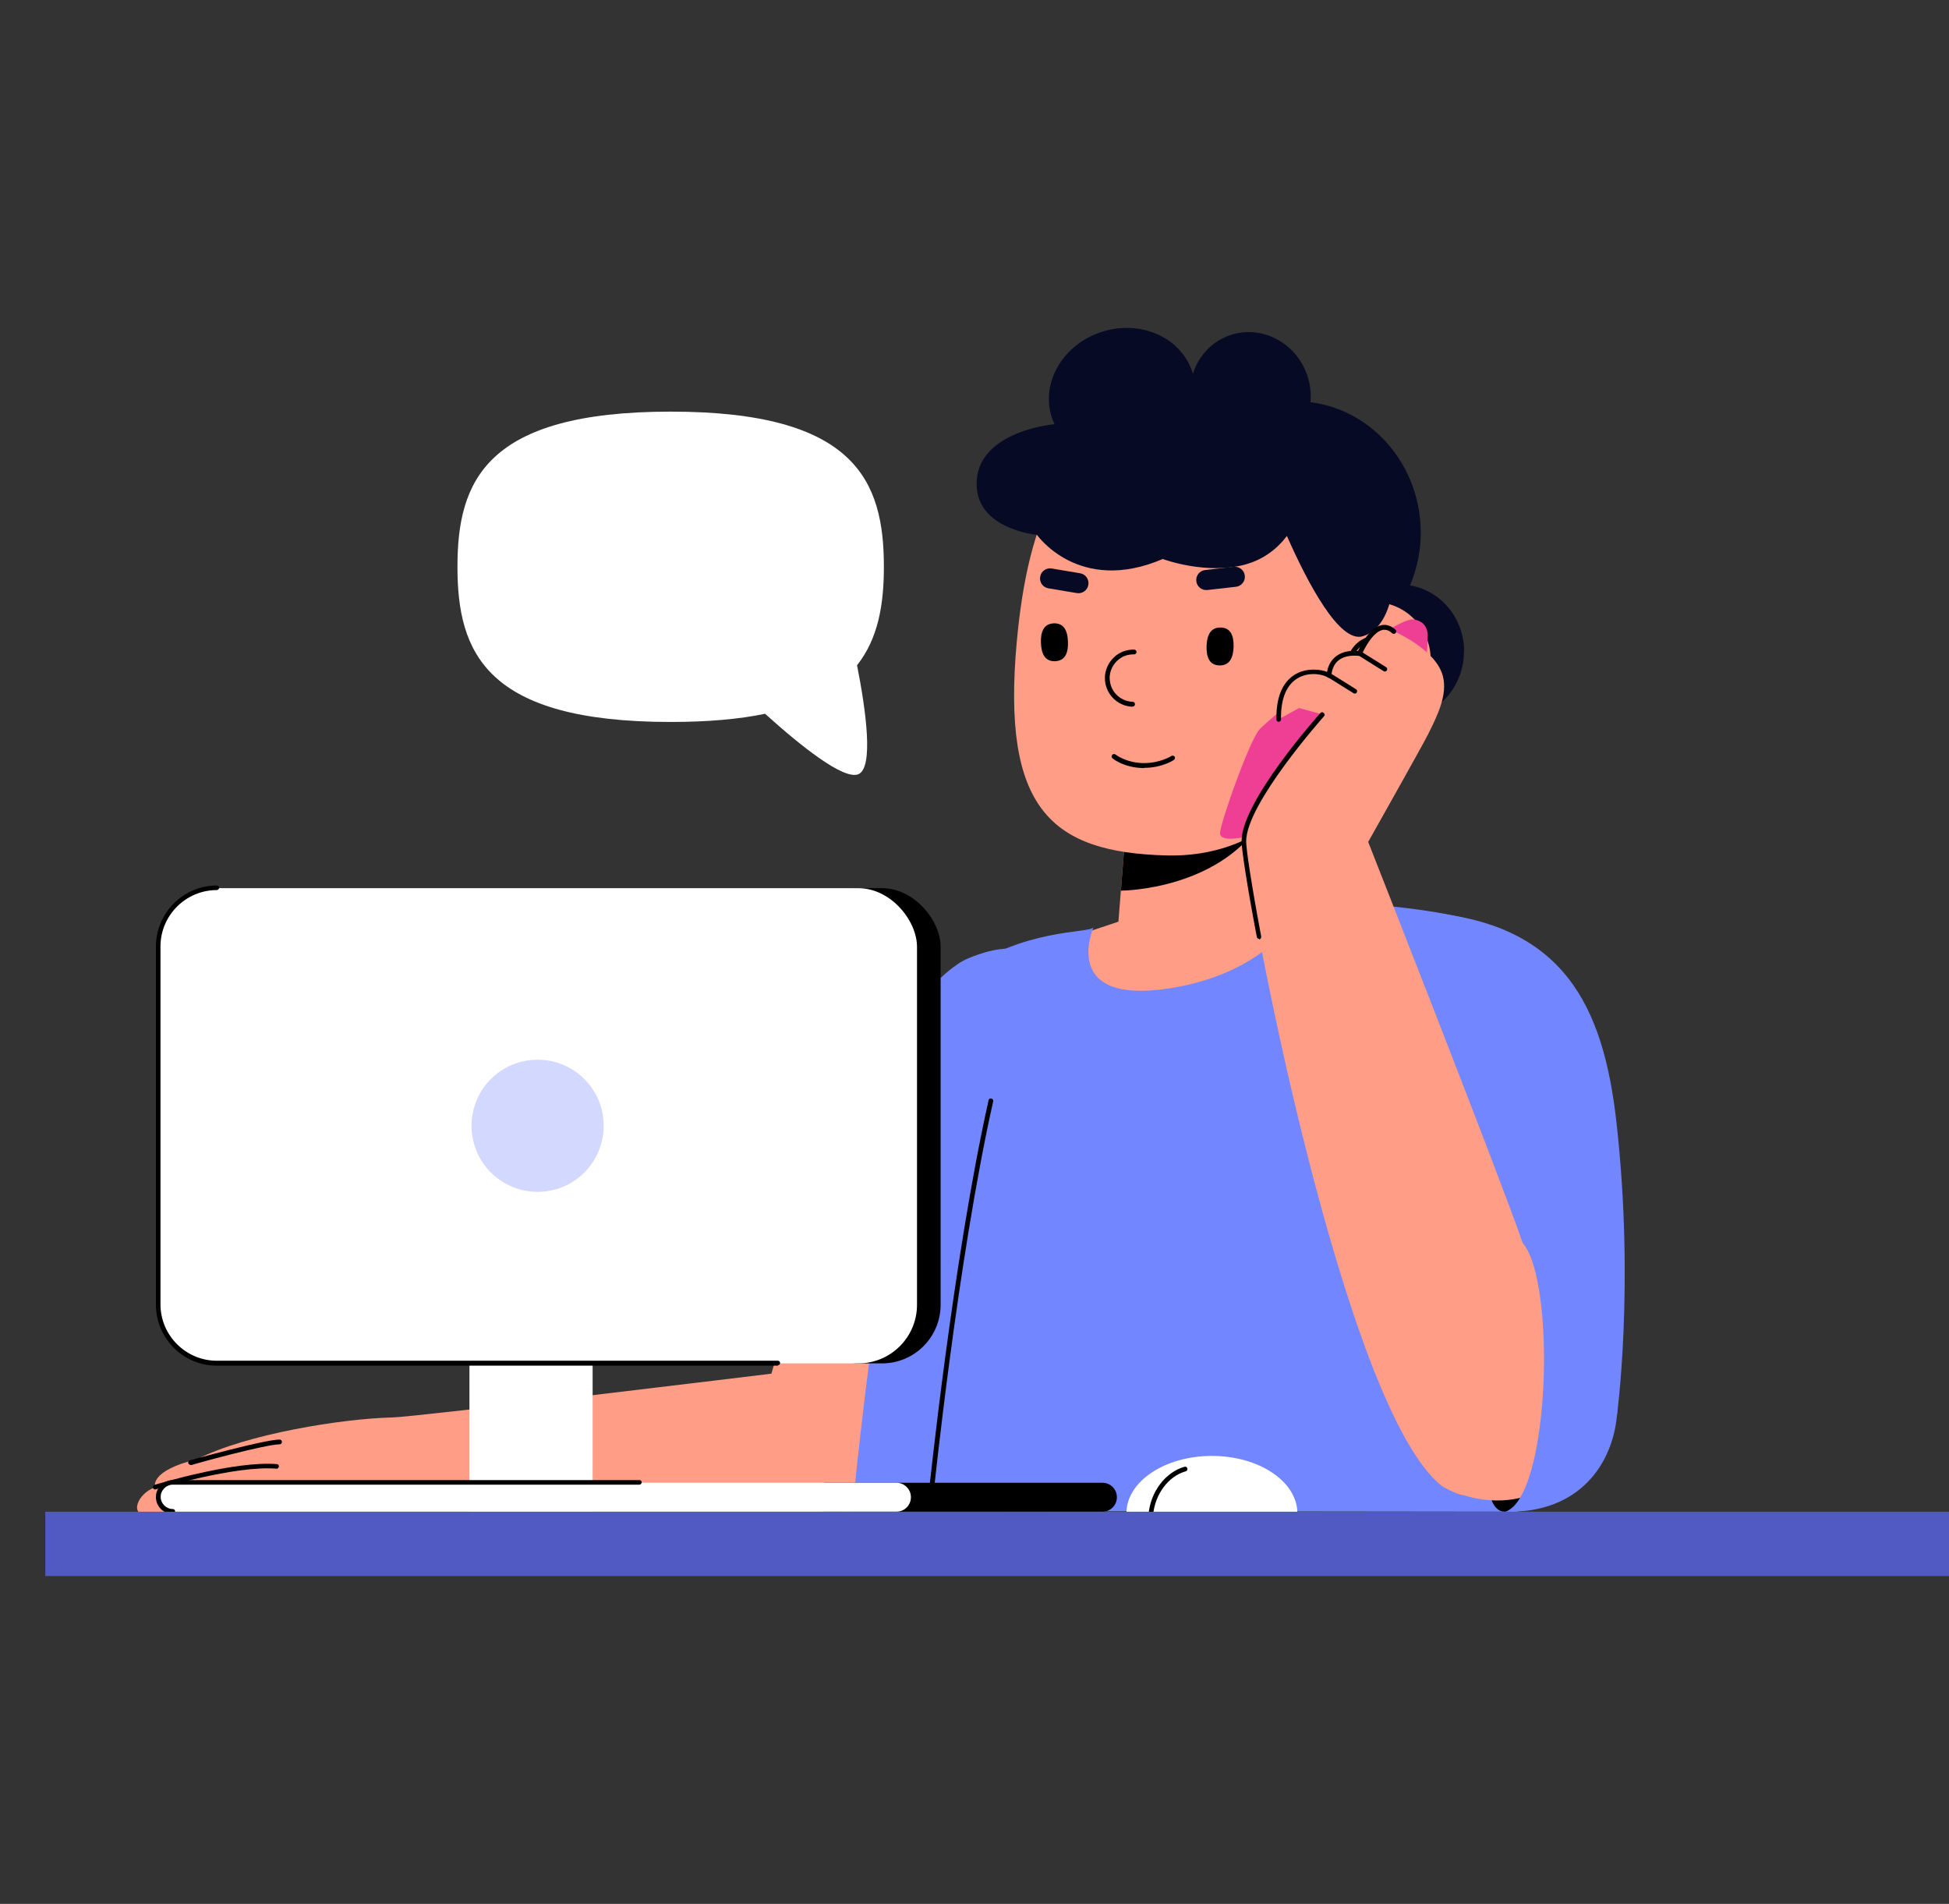 <?xml version="1.0" encoding="UTF-8"?> <svg xmlns="http://www.w3.org/2000/svg" id="_Слой_6" data-name="Слой_6" viewBox="0 0 102.38 100"><rect x="0" y="0" width="102.38" height="100" fill="#333333" stroke="none"/><defs><style> .cls-1 { fill: #5159c2; } .cls-2 { fill: #fff; } .cls-3 { fill: #ff9d87; } .cls-4 { fill: #7286ff; } .cls-5 { fill: #ee3f95; } .cls-6 { fill: #070a25; } .cls-7 { fill: #d3d8ff; } </style></defs><g><path class="cls-2" d="M46.43,29.77c0-4.5-1.48-8.15-11.2-8.15s-11.2,3.65-11.2,8.15,1.48,8.15,11.2,8.15c1.98,0,3.61-.15,4.96-.43,1.87,1.69,4.15,3.51,4.91,3.17.79-.36.4-3.29-.08-5.72,1.12-1.41,1.41-3.21,1.41-5.17Z"></path><g><g><path class="cls-3" d="M38.1,79.54c9.1-.07,9.91.15,11.54-4.93,1.36-4.24,4.82-17.17,4.82-17.17,1.02-4.72.23-6.65-4.84-4.53-4.25,1.78-7.94,15.42-9.1,19.24,0,0-18.6,2.27-19.92,2.3-2.62.06-7.66.87-10.24,2.19-2.57.62-2.21,1.48-2.21,1.48-.93.3-1.43,1.55-.3,1.45,1.13-.1,20.68.05,30.24-.03Z"></path><path d="M42.07,66.88s-.18.38-.33,1.11c0,0,6.15,2.92,8.95,3.12,0,0,.34-1.26.41-1.44.26-.65-9.04-2.79-9.04-2.79Z"></path><path class="cls-4" d="M41.03,67.15c1.71-7.24,7.07-15.66,9.82-16.81,5.07-2.12,5.52,2.63,4.49,7.35-1.54,7.34-2.74,12.23-2.74,12.23,0,0-8.8-1.4-11.57-2.77Z"></path><path d="M8.16,78.24c-.05,0-.1-.03-.12-.09-.02-.07.02-.14.08-.16.17-.05,4.19-1.27,6.42-1.09.07,0,.12.07.11.13s-.06.12-.13.11c-2.19-.18-6.28,1.07-6.32,1.08-.01,0-.02,0-.04,0Z"></path><path d="M10.01,76.94c-.05,0-.1-.04-.12-.09-.02-.07.02-.14.09-.15.16-.04,3.84-1.07,4.7-1.09.07,0,.13.05.13.12,0,.07-.05.13-.12.13-.84.02-4.61,1.07-4.64,1.09-.01,0-.02,0-.03,0Z"></path></g><g><path class="cls-3" d="M59.13,43.59l-.38,4.82-3.25,1.08s.98,7.46,7.59,7.13c6.61-.33,7.48-9.3,7.48-9.3h-3.47l1.24-7.95-9.2,4.23Z"></path><path d="M58.88,46.78s5.43,0,7.68-4.09l-7.43.9-.25,3.19Z"></path><path class="cls-4" d="M82.08,70.89l-2.38,8.51-34.93-.04s2.45-25.8,5.7-28.21c3.25-2.41,6.75-2.12,6.97-2.44,0,0-1.8,4.08,3.95,3.21,5.74-.88,7.23-4.6,7.23-4.6,0,0,5.42.11,8.67.99,3.25.88,4.8,22.59,4.8,22.59Z"></path><path d="M48.89,78.76s0,0-.01,0c-.07,0-.12-.07-.11-.14.01-.12,1.28-12.42,3.16-20.83.01-.07.08-.11.15-.09.07.02.11.08.09.15-1.88,8.4-3.14,20.68-3.15,20.8,0,.06-.06.11-.12.11Z"></path></g><g><path class="cls-6" d="M76.91,34.16c-.03-1.74-1.26-3.15-2.84-3.41.37-.89.58-1.87.56-2.9-.07-3.8-3.06-6.84-6.69-6.77-3.63.06-6.51,3.2-6.45,7,.07,3.8,3.06,6.84,6.69,6.77.71-.01,1.4-.15,2.03-.38.02.28.07.56.15.82-1.58.31-2.77,1.77-2.74,3.51.03,1.94,1.56,3.49,3.41,3.45,1.85-.03,3.32-1.63,3.29-3.57,0-.35-.06-.69-.16-1.01,1.58-.31,2.77-1.77,2.74-3.51Z"></path><g><path class="cls-3" d="M53.41,33.71c-.8,8.77,1.81,11.06,7.85,11.22,6.04.16,9.62-4.84,9.79-11.11.17-6.28-3.14-11.46-9.18-11.62-6.04-.16-7.89,5.26-8.46,11.52Z"></path><g><g><path class="cls-6" d="M64.92,30.82c.29-.03.5-.29.47-.58-.03-.29-.29-.5-.58-.47l-1.5.17c-.29.03-.5.29-.47.58.03.29.29.5.58.47l1.5-.17Z"></path><path class="cls-6" d="M55.07,30.9c-.29-.05-.48-.32-.43-.61.05-.29.32-.48.61-.43l1.49.25c.29.05.48.32.43.61-.05.29-.32.48-.61.43l-1.49-.25Z"></path></g><path d="M59.5,37.12h0c-.82-.02-1.48-.71-1.46-1.54.01-.4.18-.77.47-1.05s.67-.42,1.07-.41c.07,0,.12.06.12.13,0,.07-.06.12-.13.12-.34-.01-.65.11-.89.34-.24.23-.38.54-.39.87,0,.33.11.65.34.89.23.24.54.38.87.39.07,0,.12.06.12.13,0,.07-.06.12-.12.12Z"></path><path d="M60.1,40.34s-.06,0-.09,0c-.99-.03-1.55-.49-1.57-.51-.05-.04-.06-.12-.02-.18.04-.05.12-.06.18-.02,0,0,.52.42,1.42.45.9.02,1.51-.37,1.51-.37.06-.04.13-.02.17.03.04.06.02.13-.03.17-.03.02-.63.42-1.57.42Z"></path></g><path d="M63.38,33.94c-.01.55.13,1,.68,1.01.55.01.72-.43.74-.98.01-.55-.13-1-.68-1.01-.55-.01-.72.43-.74.98Z"></path><path d="M56.1,33.7c.02.55-.12,1-.67,1.03-.55.02-.73-.41-.75-.96-.02-.55.12-1,.67-1.03.55-.02.73.41.75.96Z"></path><g><path class="cls-3" d="M69.21,33.83c-.45,1.61.5,3.28,2.11,3.72,1.61.45,3.28-.5,3.72-2.11.45-1.61-.5-3.28-2.11-3.72-1.61-.45-3.28.5-3.72,2.11Z"></path><g><path d="M70.91,34.73s-.02,0-.03,0c-.07-.02-.11-.09-.09-.15.24-.88,1.16-1.4,2.05-1.16.07.02.11.09.09.15-.02.07-.09.11-.15.09-.75-.21-1.53.23-1.74.98-.02.06-.07.09-.12.09Z"></path><path d="M72.25,36.1s-.02,0-.03,0c-.07-.02-.11-.09-.09-.15.28-1.06-.7-2.08-.71-2.09-.05-.05-.05-.13,0-.18.05-.05.13-.05.18,0,.04.05,1.09,1.14.78,2.33-.01.06-.07.09-.12.09Z"></path></g></g></g><path class="cls-6" d="M65.48,29.63c.9-.26,1.62-.81,2.12-1.48,1.1,2.49,2.76,5.63,3.98,5.27,1.99-.59,1.88-4.66,1.31-6.18-.65-1.71-2.44-3.31-4.68-4.45.6-.81.82-1.91.49-2.98-.54-1.75-2.34-2.75-4.01-2.23-1,.31-1.73,1.1-2.03,2.06,0-.02,0-.04-.01-.05-.57-1.84-2.69-2.81-4.74-2.17-2.05.64-3.24,2.64-2.67,4.47.04.14.1.26.15.39,0,0-3.88.33-4.08,2.92-.2,2.6,3.16,2.89,3.16,2.89,0,0,2.2,3.16,6.61,1.27,0,0,2.3.87,4.41.27Z"></path></g><g><path d="M79.07,79.4c-1.6,0-.66-4.99-.66-4.99h2.58s.01,4.99-1.92,4.99Z"></path><path class="cls-4" d="M74.84,58.43l-.13-10.53c7.48.52,9.52,5.02,10.2,11.03.97,8.62.02,15.48.02,15.48l-12.14-4.2,2.05-11.77"></path><path class="cls-5" d="M74.12,32.54c-1.39.21-7.42,5.19-7.95,5.76-.53.57-2.08,4.95-2.08,5.46s1.27.2,1.27.2l9.12-6.03s.65-4.12.49-4.78c-.15-.66-.85-.62-.85-.62Z"></path><path class="cls-3" d="M79.99,65.29c-1.29-3.72-8.12-21.07-8.12-21.07,0,0,2.83-5.02,3.13-5.62.55-1.09,1.03-2.12.8-3.06-.34-1.43-2.58-2.38-2.58-2.38-.97-.86-1.79,1.16-1.79,1.16-1.63-.16-1.61,1.16-1.61,1.16-.43-.32-2.7-.63-2.65,2.3l1.07-.59,1.21.33s-4.11,4.59-4.11,6.64c0,1.9,5.22,30.05,10.46,33.93h0s.71.41,1.07.44c1.25.39,3.39.64,5.22-1.11,3.56-3.42,2.81-13.27-2.1-12.13Z"></path><path d="M66.14,49.31c-.06,0-.11-.04-.12-.1-.48-2.52-.8-4.55-.8-5.04,0-2.07,3.97-6.53,4.14-6.72.05-.05.12-.06.18,0,.05.05.06.12,0,.18-.04.05-4.08,4.58-4.08,6.56,0,.39.25,2.12.79,5,.01.07-.03.13-.1.15,0,0-.02,0-.02,0Z"></path><path d="M67.17,37.91c-.07,0-.12-.05-.12-.12-.03-1.53.57-2.16,1.08-2.42.57-.29,1.22-.22,1.58-.08.03-.2.13-.51.39-.75.29-.27.71-.39,1.24-.35.13-.29.59-1.2,1.21-1.35.26-.06.51.02.75.23.05.05.06.12.01.18-.05.05-.12.06-.18.01-.17-.16-.35-.21-.52-.17-.5.12-.94.97-1.07,1.28-.02.05-.07.08-.13.08-.5-.05-.89.04-1.14.27-.33.3-.33.76-.33.76,0,.05-.03.09-.07.11-.04.02-.09.02-.13-.01-.17-.13-.87-.32-1.5,0-.64.33-.97,1.09-.95,2.2,0,.07-.05.13-.12.13h0Z"></path><path d="M71.17,36.43s-.05,0-.07-.02l-1.33-.83c-.06-.04-.08-.11-.04-.17.04-.06.11-.08.17-.04l1.33.83c.06.04.08.11.04.17-.02.04-.06.06-.11.06Z"></path><path d="M72.75,35.27s-.05,0-.07-.02l-1.33-.83c-.06-.04-.08-.11-.04-.17.04-.06.11-.08.17-.04l1.33.83c.06.04.08.11.04.17-.02.04-.06.06-.11.06Z"></path><path class="cls-4" d="M79.99,65.29c1.76,2.04,1.43,13.35-.92,14.11,3.98.1,5.63-2.61,5.86-4.99.23-2.38-.06-11.01-4.94-9.12Z"></path></g></g></g><g><g><path d="M43.39,79.4h14.52c.42,0,.76-.34.76-.76h0c0-.42-.34-.76-.76-.76h-14.52c-.42,0-.76.34-.76.76h0c0,.42.34.76.76.76Z"></path><path class="cls-2" d="M9.08,79.4h38.01c.42,0,.76-.34.76-.76h0c0-.42-.34-.76-.76-.76H9.08c-.42,0-.76.34-.76.76h0c0,.42.34.76.76.76Z"></path><rect x="42.06" y="46.65" width="7.35" height="24.96" rx="3.08" ry="3.08"></rect><rect class="cls-2" x="8.31" y="46.65" width="39.86" height="24.96" rx="3.08" ry="3.08"></rect><rect class="cls-2" x="24.66" y="71.61" width="6.47" height="7.79" transform="translate(55.79 151.01) rotate(180)"></rect><path class="cls-7" d="M24.77,59.13c0,1.92,1.55,3.47,3.47,3.47s3.47-1.55,3.47-3.47-1.55-3.47-3.47-3.47-3.47,1.55-3.47,3.47Z"></path><path d="M40.87,71.73H11.39c-1.77,0-3.2-1.44-3.2-3.21v-18.8c0-1.77,1.44-3.21,3.2-3.21.07,0,.12.06.12.12s-.06.12-.12.12c-1.63,0-2.96,1.33-2.96,2.96v18.8c0,1.63,1.33,2.96,2.96,2.96h29.47c.07,0,.12.06.12.12s-.06.12-.12.12Z"></path><path d="M9.08,79.52c-.49,0-.89-.4-.89-.89s.4-.89.89-.89h24.51c.07,0,.12.06.12.12s-.06.12-.12.12H9.08c-.35,0-.64.29-.64.64s.29.64.64.64c.07,0,.12.06.12.12s-.06.12-.12.12Z"></path><g><path class="cls-2" d="M68.15,79.48h-8.98c0-1.66,2.01-3.01,4.49-3.01s4.49,1.35,4.49,3.01Z"></path><path d="M60.45,79.7s0,0-.01,0c-.07,0-.12-.07-.11-.14.1-1.2.88-2.23,1.89-2.52.07-.02.14.02.15.09.02.07-.02.14-.09.15-.91.26-1.61,1.2-1.71,2.3,0,.06-.06.11-.12.11Z"></path></g></g><rect class="cls-1" x="2.38" y="79.4" width="100" height="3.38"></rect></g></svg> 